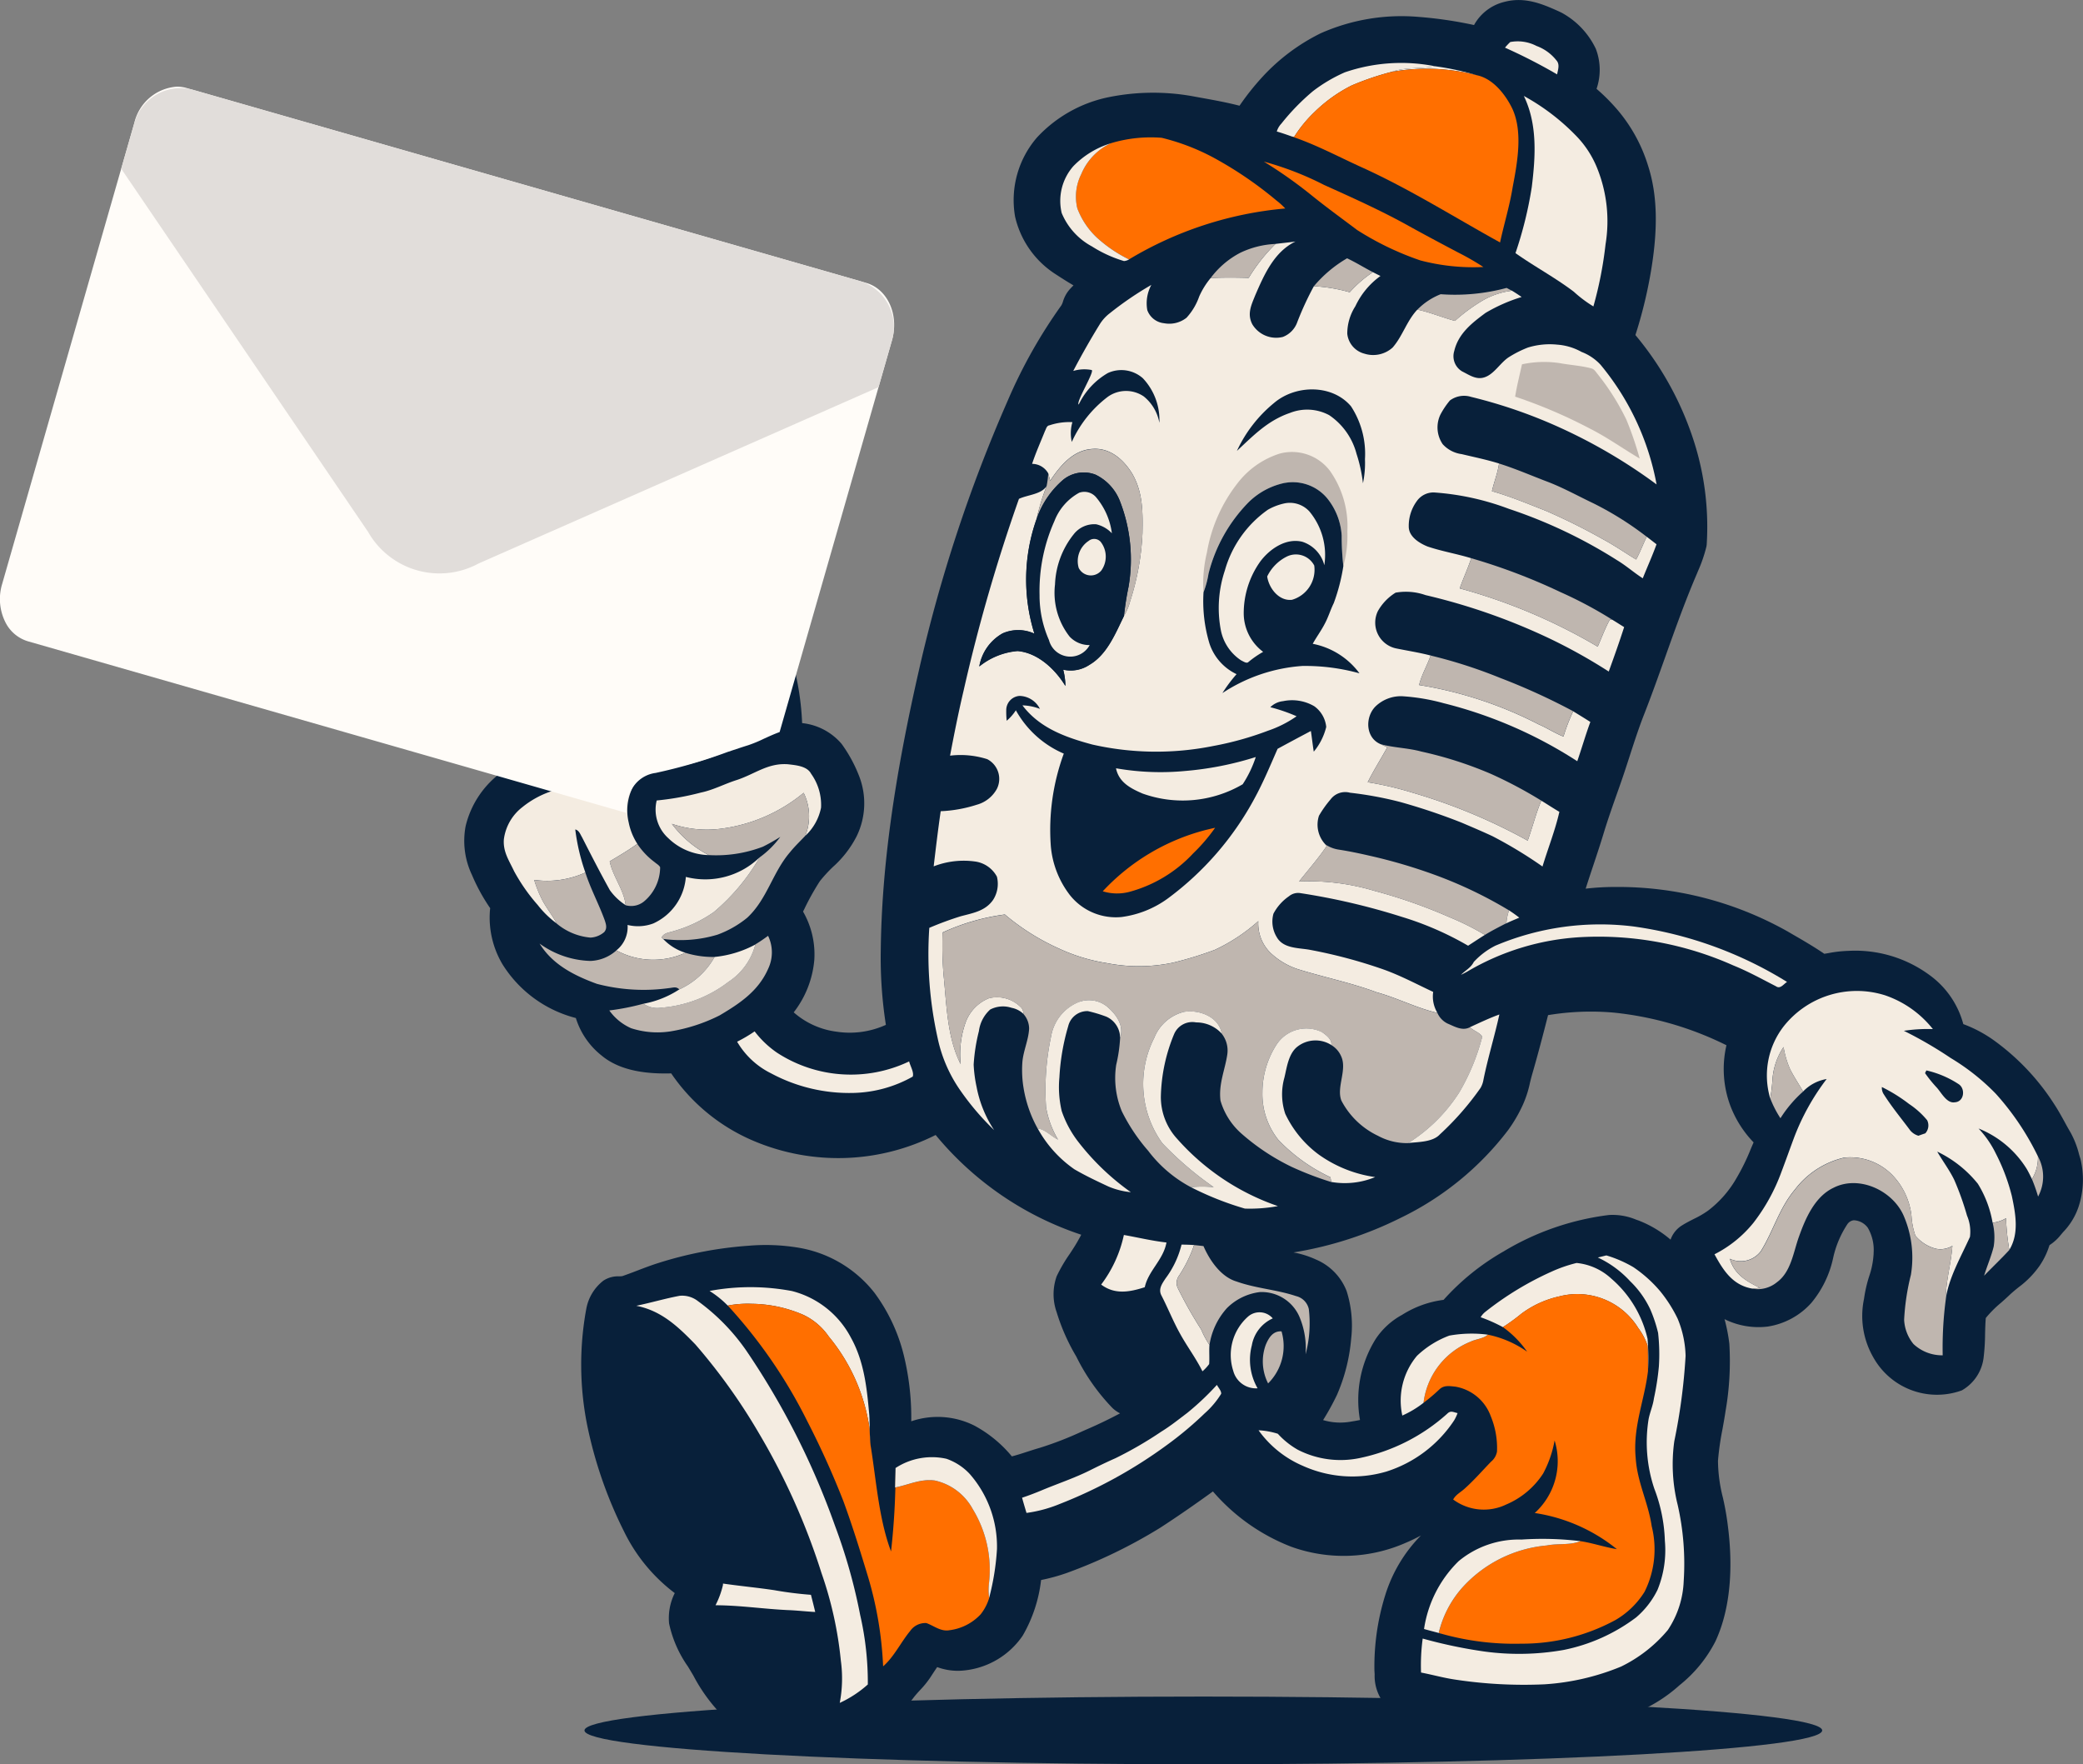 <svg xmlns="http://www.w3.org/2000/svg" width="217.237" height="183.985" viewBox="0 0 217.237 183.985">
  <rect x="0" y="0" width="217.237" height="183.985" fill="#808080" stroke="none"/>
  <g id="Group_456" data-name="Group 456" transform="translate(-1337.763 -178.015)">
    <g id="Melplay-Maskotti_vaaleat_taustat" transform="translate(0 -28.992)">
      <path id="Path_582" data-name="Path 582" d="M559.141,332.47c0,1.95-28.9,3.531-64.542,3.531s-64.541-1.58-64.541-3.531,28.9-3.531,64.541-3.531,64.542,1.58,64.542,3.531" transform="translate(968.66 54.992)" fill="#08203a"/>
      <path id="Path_583" data-name="Path 583" d="M583.99,243.644c-.051-.164-.1-.326-.144-.486a9.325,9.325,0,0,0-.9-2.271c-.209-.353-.406-.712-.6-1.07-.324-.587-.659-1.195-1.042-1.785l-.033-.048a24.463,24.463,0,0,0-6.2-6.591,13.577,13.577,0,0,0-3.283-1.76,9.256,9.256,0,0,0-3.544-5.13,13.067,13.067,0,0,0-8.442-2.508,12.788,12.788,0,0,0-2.073.233l-.434.072c-1.087-.738-2.221-1.4-3.321-2.034l-.5-.292a36.078,36.078,0,0,0-18.046-4.643,26.5,26.5,0,0,0-3.024.177c.256-.806.523-1.609.786-2.4.375-1.126.763-2.291,1.112-3.451.459-1.5,1-3.021,1.52-4.489l.121-.342c.37-1.041.711-2.094,1.04-3.112.446-1.376.906-2.8,1.428-4.156.821-2.084,1.58-4.215,2.315-6.276,1.019-2.859,2.073-5.818,3.3-8.666l.1-.245A14.963,14.963,0,0,0,545,179.82l.027-.2a29.247,29.247,0,0,0-1.181-10.274,32.861,32.861,0,0,0-6.254-11.57,47.464,47.464,0,0,0,1.544-6.21c.842-4.726.773-8.358-.225-11.452a16.431,16.431,0,0,0-3.124-5.746,20.419,20.419,0,0,0-2.248-2.268,6.128,6.128,0,0,0-.076-4.175,8.367,8.367,0,0,0-3.572-3.767l-.269-.13c-1.657-.741-3.535-1.581-5.72-.99a4.944,4.944,0,0,0-3.14,2.408,42.788,42.788,0,0,0-5.849-.854,20.758,20.758,0,0,0-10.147,1.715l-.058.029a20.658,20.658,0,0,0-5.964,4.462,26.761,26.761,0,0,0-2.44,3.062c-1.328-.345-2.678-.589-3.993-.825l-1-.183a23.375,23.375,0,0,0-8.922.173,14.049,14.049,0,0,0-7.193,4.132,9.986,9.986,0,0,0-2.306,8.225l.008.046a9.7,9.7,0,0,0,4.069,5.9c.672.44,1.339.87,2.022,1.267-.12.119-.238.24-.351.364a3.392,3.392,0,0,0-.749,1.331,1.773,1.773,0,0,1-.172.4,52.745,52.745,0,0,0-5.579,9.907,155.375,155.375,0,0,0-9.235,27.99c-2.642,11.519-3.918,20.83-4.013,29.312a45.364,45.364,0,0,0,.533,7.812,9.109,9.109,0,0,1-5.143.712,8.348,8.348,0,0,1-4.47-2.016,10.338,10.338,0,0,0,2.15-5.5,8.941,8.941,0,0,0-1.176-5.009l.126-.25a25.645,25.645,0,0,1,1.63-2.924,14.736,14.736,0,0,1,1.37-1.492,10.985,10.985,0,0,0,2.462-3.186,7.826,7.826,0,0,0,.257-6.288l-.019-.048a14.712,14.712,0,0,0-1.81-3.308,6.257,6.257,0,0,0-4.112-2.159,28.442,28.442,0,0,0-.917-6.1,6.508,6.508,0,0,0-4.167-4.719l-.063-.017a14.1,14.1,0,0,0-9.255.5l-.053.025a6.992,6.992,0,0,0-3.7,3.632,11.993,11.993,0,0,0-.689,4.029,13.683,13.683,0,0,0-6.1,2.924,6.766,6.766,0,0,0-1.961,2.7,13.794,13.794,0,0,0-4.7,2.344,9.766,9.766,0,0,0-3.489,5.431,8.266,8.266,0,0,0,.66,5.082,19.406,19.406,0,0,0,1.9,3.469l0,.024c-.008.063-.015.127-.022.195a9.544,9.544,0,0,0,1.24,5.519l.025.046a12.764,12.764,0,0,0,7.692,5.671,8.028,8.028,0,0,0,2.67,3.9c2.042,1.713,4.987,1.934,7.275,1.874a19.651,19.651,0,0,0,8.668,7.07,22.609,22.609,0,0,0,18.91-.646,33.26,33.26,0,0,0,15.182,10.4c-.087.178-.191.364-.3.555l-.106.189c-.238.419-.513.833-.8,1.27a16.116,16.116,0,0,0-1.351,2.311,5.584,5.584,0,0,0,0,3.764l.016.057a20.972,20.972,0,0,0,2.027,4.557,21.188,21.188,0,0,0,3.774,5.369,3.325,3.325,0,0,0,.792.556c-1.161.616-2.253,1.141-3.313,1.6l-.589.258a35.738,35.738,0,0,1-4.484,1.743c-.45.128-.888.27-1.325.412-.537.174-1.054.342-1.573.474a13.178,13.178,0,0,0-3.893-3.2,8.544,8.544,0,0,0-6.6-.459,27.385,27.385,0,0,0-.649-6.333l-.014-.057a18.235,18.235,0,0,0-3.173-7.01,12.721,12.721,0,0,0-7.905-4.7,20.9,20.9,0,0,0-5.226-.207,40.433,40.433,0,0,0-9.346,1.782c-.769.238-1.513.524-2.233.8-.539.208-1.049.4-1.585.586a2.371,2.371,0,0,1-.328.022,2.807,2.807,0,0,0-1.639.444,4.8,4.8,0,0,0-1.8,2.992l-.01.044a32.216,32.216,0,0,0,.085,11.916,44.714,44.714,0,0,0,3.859,11.19,17.792,17.792,0,0,0,5.3,6.448,5.81,5.81,0,0,0-.591,3.171,12.2,12.2,0,0,0,1.96,4.479c.193.317.38.632.566.943a17.686,17.686,0,0,0,3.874,4.981c2.469,2.048,4.829,3.159,7.013,3.3a8.474,8.474,0,0,0,.868.044,11.668,11.668,0,0,0,4.954-1.2l.05-.026c.229-.122.459-.241.69-.362.7-.362,1.414-.737,2.109-1.172l.05-.032a14.187,14.187,0,0,0,3.356-3.217c.2-.262.426-.513.67-.779a9.941,9.941,0,0,0,1.1-1.358c.214-.331.448-.692.7-1.056a6.16,6.16,0,0,0,2.818.35,8.4,8.4,0,0,0,6.1-3.63,14.93,14.93,0,0,0,1.917-5.8,19.562,19.562,0,0,0,2.755-.762,52.827,52.827,0,0,0,9.68-4.695c1.98-1.283,3.9-2.634,5.488-3.781a20.557,20.557,0,0,0,8.159,5.765,16.1,16.1,0,0,0,11.982-.422c.539-.225,1.053-.482,1.552-.75a15.3,15.3,0,0,0-3.73,6.243,24.949,24.949,0,0,0-1.122,7.847l.024.379a4.663,4.663,0,0,0,.961,3.016l.137.126a10.765,10.765,0,0,0,4.733,1.931c.241.054.486.108.762.173a50.355,50.355,0,0,0,7.532.85A32.068,32.068,0,0,0,537.1,301.65a15.643,15.643,0,0,0,5.088-3.071,14,14,0,0,0,3.737-4.554c1.85-3.953,1.737-8.714,1.319-11.981a28.128,28.128,0,0,0-.531-3.042,16.044,16.044,0,0,1-.51-3.829,29.558,29.558,0,0,1,.474-3.321c.111-.617.226-1.256.319-1.888a30.233,30.233,0,0,0,.392-7,18.028,18.028,0,0,0-.5-2.562,7.961,7.961,0,0,0,4.489.774,7.676,7.676,0,0,0,4.546-2.452A10.851,10.851,0,0,0,558.218,254a10.447,10.447,0,0,1,1.5-3.532.939.939,0,0,1,.647-.379,1.9,1.9,0,0,1,1.463.782,4.6,4.6,0,0,1,.606,2.637l0,.082a8.727,8.727,0,0,1-.465,2.345,13.887,13.887,0,0,0-.535,2.348,8.649,8.649,0,0,0,1,6.156,7.6,7.6,0,0,0,9.073,3.435l.117-.04.106-.062a4.552,4.552,0,0,0,2.181-3.408,21.86,21.86,0,0,0,.147-2.4c.015-.585.027-1.142.076-1.683a11.345,11.345,0,0,1,1.579-1.583c.282-.249.561-.5.826-.749.322-.311.661-.587,1.021-.879a9.7,9.7,0,0,0,2.2-2.258,7.913,7.913,0,0,0,1.012-2.121l.089-.065a4.788,4.788,0,0,0,.984-.882c.113-.139.231-.277.349-.416a6.988,6.988,0,0,0,1.635-2.709,9.068,9.068,0,0,0,.166-4.966m-75.126,27.263c-.245.052-.5.1-.756.138l-.149.026a6.281,6.281,0,0,1-2.943-.154,26.742,26.742,0,0,0,1.445-2.624,18.672,18.672,0,0,0,1.487-5.909,11.885,11.885,0,0,0-.483-4.933,5.879,5.879,0,0,0-3.18-3.272,9.769,9.769,0,0,0-2.362-.744,38.883,38.883,0,0,0,11.2-3.616,31.077,31.077,0,0,0,11.191-9.144,15.21,15.21,0,0,0,1.507-2.576,11.162,11.162,0,0,0,.764-2.338c.072-.294.143-.585.224-.865.526-1.82,1.047-3.76,1.667-6.208a27.267,27.267,0,0,1,6.843-.264,34.141,34.141,0,0,1,11.762,3.405,10.964,10.964,0,0,0,.419,6.342,11.261,11.261,0,0,0,2.414,3.789c-.1.227-.2.453-.294.68a22.113,22.113,0,0,1-1.483,3.031,11.3,11.3,0,0,1-2.94,3.379l-.052.038a9.616,9.616,0,0,1-1.449.843c-.422.215-.86.438-1.295.712l-.049.032a2.882,2.882,0,0,0-1.1,1.424,11.5,11.5,0,0,0-3.362-2.005l-.234-.08a6.379,6.379,0,0,0-2.816-.485,27.934,27.934,0,0,0-11,3.8,25.025,25.025,0,0,0-6.26,5.052,10.517,10.517,0,0,0-4.332,1.566,7.716,7.716,0,0,0-2.764,2.537,12.03,12.03,0,0,0-1.621,8.42" transform="translate(970.729 84.172)" fill="#08203a"/>
      <path id="Path_584" data-name="Path 584" d="M545.176,128.33a4.683,4.683,0,0,1,2.083,1.509c.374.415.16.975.069,1.458a57.128,57.128,0,0,0-5.436-2.788,6.783,6.783,0,0,1,.549-.585,4.243,4.243,0,0,1,2.735.405" transform="translate(952.826 83.467)" fill="#f4ece1"/>
      <path id="Path_585" data-name="Path 585" d="M530.665,130.828c-1.567.3-3.038.062-4.574.6a29.021,29.021,0,0,0-4.132,1.412,15.455,15.455,0,0,0-3.865,2.77,13.7,13.7,0,0,0-2.114,2.581l-.228-.033c-.524-.186-1.048-.371-1.584-.524a2.034,2.034,0,0,1,.478-.822,23.206,23.206,0,0,1,3.283-3.377,16.03,16.03,0,0,1,3.339-1.974,18.122,18.122,0,0,1,9.4-.632" transform="translate(956.752 83.087)" fill="#f4ece1"/>
      <path id="Path_586" data-name="Path 586" d="M532.632,130.882a29.1,29.1,0,0,1,4.39.942,20.635,20.635,0,0,0-8.964-.343c1.537-.537,3.008-.3,4.575-.6" transform="translate(954.785 83.033)" fill="#f4ece1"/>
      <path id="Path_587" data-name="Path 587" d="M535.316,131.87c1.676.357,2.974,2.021,3.681,3.49,1.115,2.424.514,5.636.033,8.169-.315,1.957-.9,3.841-1.317,5.773-4.775-2.633-9.248-5.467-14.219-7.743-2.521-1.131-4.862-2.416-7.484-3.3l.228.033a13.665,13.665,0,0,1,2.114-2.582,15.492,15.492,0,0,1,3.865-2.77,29,29,0,0,1,4.133-1.411,20.636,20.636,0,0,1,8.965.343" transform="translate(956.491 82.988)" fill="#ff6f00"/>
      <path id="Path_588" data-name="Path 588" d="M544.034,134.489a22.853,22.853,0,0,1,5.376,4.076,10.34,10.34,0,0,1,2.285,3.477,14.8,14.8,0,0,1,.866,7.914,40.257,40.257,0,0,1-1.268,6.484,13.069,13.069,0,0,1-2.043-1.533c-1.935-1.47-4.1-2.62-6.083-4.027a40.744,40.744,0,0,0,1.7-6.89c.391-3.18.607-6.536-.829-9.5" transform="translate(952.646 82.522)" fill="#f4ece1"/>
      <path id="Path_589" data-name="Path 589" d="M498.711,139.57a22.873,22.873,0,0,1,5.926,2.358,39.774,39.774,0,0,1,6.022,4.166,7.692,7.692,0,0,1,.937.847,38.132,38.132,0,0,0-16.3,5.312,14.4,14.4,0,0,1-3.357-2.283,8.122,8.122,0,0,1-2.032-3.04,5.225,5.225,0,0,1,.408-3.568,6.162,6.162,0,0,1,3.1-3.227,14.406,14.406,0,0,1,5.29-.565" transform="translate(960.207 81.807)" fill="#ff6f00"/>
      <path id="Path_590" data-name="Path 590" d="M493.153,140.233a6.162,6.162,0,0,0-3.1,3.227,5.227,5.227,0,0,0-.408,3.568,8.115,8.115,0,0,0,2.032,3.041,14.4,14.4,0,0,0,3.358,2.283,1.174,1.174,0,0,1-.528.169A13.174,13.174,0,0,1,491.174,151a7,7,0,0,1-3.162-3.488,5.482,5.482,0,0,1,1.208-4.876,9.183,9.183,0,0,1,3.933-2.4" transform="translate(960.475 81.709)" fill="#f4ece1"/>
      <path id="Path_591" data-name="Path 591" d="M512.6,142.471a32.132,32.132,0,0,1,6.256,2.42c2.865,1.292,5.758,2.589,8.515,4.1,1.812,1.009,3.641,1.981,5.473,2.948a27.045,27.045,0,0,1,2.644,1.52,21.75,21.75,0,0,1-6.57-.687,30.567,30.567,0,0,1-6.589-3.169c-1.513-1.139-3.056-2.259-4.536-3.442a47.314,47.314,0,0,0-5.193-3.689" transform="translate(956.975 81.392)" fill="#ff6f00"/>
      <path id="Path_592" data-name="Path 592" d="M510.126,152.178c-2.216,1.07-3.26,3.455-4.184,5.587-.412,1.031-.876,1.941-.315,3.036a2.9,2.9,0,0,0,3.187,1.325,2.567,2.567,0,0,0,1.507-1.549,32.071,32.071,0,0,1,1.729-3.741,16.936,16.936,0,0,1,3.737.628,12.675,12.675,0,0,1,2.417-2.095c.262.139.528.27.792.4a8.126,8.126,0,0,0-2.616,3.152,5.279,5.279,0,0,0-.846,2.872,2.4,2.4,0,0,0,1.775,2.074,3.025,3.025,0,0,0,2.956-.636c1.048-1.2,1.467-2.78,2.582-3.957,1.341.29,2.6.818,3.914,1.176a18.238,18.238,0,0,1,2.961-2.167,8.051,8.051,0,0,1,2.99-.977c.343.206.676.427,1.008.655a17.242,17.242,0,0,0-3.765,1.659c-1.429,1.058-2.83,2.146-3.265,3.97a1.839,1.839,0,0,0,.829,2.134c.736.365,1.447.89,2.3.62,1.009-.306,1.667-1.518,2.54-2.092a11.4,11.4,0,0,1,2.019-1.022,7.715,7.715,0,0,1,3.06-.3,6.076,6.076,0,0,1,2.526.758,5.243,5.243,0,0,1,1.981,1.334,27.3,27.3,0,0,1,5.848,12.486,55.728,55.728,0,0,0-10.161-5.963,51.971,51.971,0,0,0-9.175-3.165,2.478,2.478,0,0,0-2.222.373,8.413,8.413,0,0,0-.991,1.478,3.1,3.1,0,0,0,.239,3.076,3.245,3.245,0,0,0,1.986,1.04c1.3.311,2.61.579,3.891.977-.13,1-.523,1.907-.738,2.888,1.928.548,3.766,1.317,5.627,2.05a64,64,0,0,1,5.937,2.954c1.2.641,2.312,1.417,3.475,2.119.413-.771.72-1.586,1.1-2.375.343.261.682.527,1.024.789-.432,1.2-.964,2.362-1.434,3.548-.913-.586-1.725-1.311-2.659-1.874a51.191,51.191,0,0,0-11.309-5.372,27.428,27.428,0,0,0-7.806-1.708,2.132,2.132,0,0,0-1.8.917,4.364,4.364,0,0,0-.831,2.659c.006,1.042,1.112,1.723,1.968,2.064,1.485.5,3.045.76,4.548,1.22-.35,1.07-.832,2.084-1.2,3.146a58.551,58.551,0,0,1,14.39,6.075c.416-.943.773-1.937,1.274-2.836l.249.031c.414.248.82.514,1.234.767-.5,1.555-1.051,3.1-1.607,4.633a56.618,56.618,0,0,0-6.133-3.426,64.281,64.281,0,0,0-12.971-4.544,6.164,6.164,0,0,0-3.125-.255,5.32,5.32,0,0,0-1.851,1.93,2.748,2.748,0,0,0,1.869,3.876c1.214.251,2.435.434,3.636.749-.355,1.041-.946,2.01-1.2,3.078a41.62,41.62,0,0,1,12.462,4.1c.887.38,1.691.924,2.591,1.271a20.01,20.01,0,0,1,1.013-2.634c.6.367,1.2.736,1.792,1.113-.5,1.349-.893,2.735-1.365,4.094a46.13,46.13,0,0,0-13.944-6.052,21.2,21.2,0,0,0-4.313-.725,3.823,3.823,0,0,0-2.792,1.071c-1.107,1.118-1.039,3.29.556,3.934.228.107.457.21.685.315-.674,1.221-1.422,2.4-2.047,3.648a34.523,34.523,0,0,1,4.7,1.1,58.839,58.839,0,0,1,11.985,4.989c.5-1.379.849-2.819,1.421-4.169.628.39,1.247.793,1.883,1.17-.439,1.935-1.187,3.8-1.76,5.7a45.751,45.751,0,0,0-5.21-3.159c-1.07-.5-2.163-.962-3.251-1.426a64.263,64.263,0,0,0-6.4-2.149,37.648,37.648,0,0,0-5.216-.961,1.905,1.905,0,0,0-2.036.709,11.319,11.319,0,0,0-1.2,1.692,3,3,0,0,0,.663,2.98l.147.179c-.871,1.292-1.915,2.471-2.879,3.693a23.7,23.7,0,0,1,7.852.979,54.413,54.413,0,0,1,7.885,2.769,26.98,26.98,0,0,1,3.639,1.824c-.591.365-1.167.752-1.753,1.13a32.476,32.476,0,0,0-6.912-3.01,69.851,69.851,0,0,0-10.6-2.478,1.49,1.49,0,0,0-1.173.332,5.058,5.058,0,0,0-1.616,1.816,3.116,3.116,0,0,0,.354,2.458c.67,1.158,2.181,1.1,3.333,1.289a52.243,52.243,0,0,1,7.748,2.054c1.823.646,3.486,1.543,5.225,2.356a3.288,3.288,0,0,0,.444,2.189c-2.185-.508-4.158-1.548-6.323-2.147-2.686-1-5.48-1.561-8.212-2.408a7.617,7.617,0,0,1-2.92-1.748,4.306,4.306,0,0,1-1.229-3.268,18.6,18.6,0,0,1-4.523,2.989,37.653,37.653,0,0,1-4.4,1.349,17.346,17.346,0,0,1-6.908.033,18.586,18.586,0,0,1-4.929-1.5,23.809,23.809,0,0,1-5.671-3.563,22.576,22.576,0,0,0-6.493,1.874,36.417,36.417,0,0,0,.108,4.478c.308,3.035.364,6.491,1.778,9.255a9.912,9.912,0,0,1,.538-4.422,4.3,4.3,0,0,1,2.407-2.453,3.483,3.483,0,0,1,3.277.883c.275.213.286.5.381.811a2.448,2.448,0,0,0-1.292-.693,2.88,2.88,0,0,0-2.234.179,3.644,3.644,0,0,0-1.175,2.245,18.835,18.835,0,0,0-.549,3.5,14.2,14.2,0,0,0,.308,2.334,12.232,12.232,0,0,0,1.828,4.492,27.3,27.3,0,0,1-3.455-4.033,14.857,14.857,0,0,1-2.438-5.569,40.43,40.43,0,0,1-.869-11.487,33.758,33.758,0,0,1,3.266-1.205c1.282-.344,2.571-.539,3.385-1.708a3.094,3.094,0,0,0,.4-2.428,3.053,3.053,0,0,0-2.307-1.582,8.652,8.652,0,0,0-4.288.51c.227-1.921.456-3.836.733-5.751a14.228,14.228,0,0,0,3.765-.676,3.412,3.412,0,0,0,2.092-1.65,2.318,2.318,0,0,0-1-3.1,9.139,9.139,0,0,0-3.88-.367c.428-2.267.882-4.534,1.411-6.781a177.729,177.729,0,0,1,5.773-20c.9-.424,2.338-.462,2.883-1.332a23.993,23.993,0,0,0-1.035,3.385,18.908,18.908,0,0,0-.239,12,4.031,4.031,0,0,0-3.307-.036,4.912,4.912,0,0,0-2.442,3.453,7.3,7.3,0,0,1,3.989-1.609c2.116.179,3.929,1.9,4.991,3.641a6.974,6.974,0,0,0-.233-1.7,3.515,3.515,0,0,0,2.741-.507c1.841-1.076,2.695-3.249,3.592-5.075a5.728,5.728,0,0,0,.649-1.534,26.87,26.87,0,0,0,1.29-7.093c.039-2.186.06-4.249-1.059-6.206-.92-1.5-2.338-2.761-4.217-2.591-2,.146-3.314,1.773-4.348,3.313-.064-.257-.131-.512-.2-.767a1.943,1.943,0,0,0-1.684-.992c.383-1.167.891-2.289,1.345-3.428.126-.229.166-.552.472-.592a6.478,6.478,0,0,1,2.386-.328,4.094,4.094,0,0,0-.062,2.061,12.161,12.161,0,0,1,3.772-4.717,3.274,3.274,0,0,1,3.736-.024,4.575,4.575,0,0,1,1.625,2.749,6.351,6.351,0,0,0-1.722-4.647,3.378,3.378,0,0,0-3.65-.545,7.567,7.567,0,0,0-3.039,3.284c-.343-.2,1.716-3.5,1.341-3.6a4.036,4.036,0,0,0-1.914.1q1.3-2.49,2.774-4.882a4.322,4.322,0,0,1,1.046-1.143A34.8,34.8,0,0,1,495.1,156.7a4.026,4.026,0,0,0-.423,2.628,2.08,2.08,0,0,0,1.749,1.368,2.9,2.9,0,0,0,2.343-.572,6.392,6.392,0,0,0,1.321-2.214,8.182,8.182,0,0,1,1.2-1.933c1.321-.054,2.638-.05,3.961-.009a18.07,18.07,0,0,1,2.794-3.541c.694-.091,1.39-.152,2.083-.252" transform="translate(962.737 80.018)" fill="#f4ece1"/>
      <path id="Path_593" data-name="Path 593" d="M512.891,152.47a18.122,18.122,0,0,0-2.794,3.541c-1.324-.039-2.64-.044-3.961.009a9.094,9.094,0,0,1,3.107-2.64,9.476,9.476,0,0,1,3.647-.911" transform="translate(957.889 79.977)" fill="#bfb6af"/>
      <path id="Path_594" data-name="Path 594" d="M522.137,154.213c.919.432,1.786.977,2.69,1.445a12.653,12.653,0,0,0-2.417,2.095,16.882,16.882,0,0,0-3.737-.628,13.193,13.193,0,0,1,3.464-2.912" transform="translate(956.114 79.73)" fill="#bfb6af"/>
      <path id="Path_595" data-name="Path 595" d="M540.552,157.809c.188.1.377.2.563.3a8.081,8.081,0,0,0-2.99.977,18.29,18.29,0,0,0-2.961,2.168c-1.317-.359-2.573-.886-3.914-1.177a6.976,6.976,0,0,1,2.429-1.609,20.735,20.735,0,0,0,6.872-.656" transform="translate(954.333 79.221)" fill="#bfb6af"/>
      <path id="Path_596" data-name="Path 596" d="M547.934,166.957c1.031.178,2.1.246,3.108.51.345.08.478.352.688.607a24.756,24.756,0,0,1,3,4.756,35.366,35.366,0,0,1,1.385,4.045c-1.757-1.028-3.357-2.194-5.188-3.118a52.514,52.514,0,0,0-7.8-3.333c.179-1.132.468-2.25.713-3.371a10.915,10.915,0,0,1,4.091-.1" transform="translate(952.651 77.947)" fill="#bfb6af"/>
      <path id="Path_597" data-name="Path 597" d="M521.214,171.891a9.051,9.051,0,0,1,1.464,5.518,10.251,10.251,0,0,1-.21,2.522,15.367,15.367,0,0,0-.669-3.069,7.014,7.014,0,0,0-2.853-4.036,4.862,4.862,0,0,0-4.087-.234c-2.318.791-3.8,2.347-5.536,3.962a14.092,14.092,0,0,1,3.856-4.984c2.23-1.915,6.049-2,8.034.321" transform="translate(957.438 77.475)" fill="#08203a"/>
      <path id="Path_598" data-name="Path 598" d="M490.756,177.393c1.879-.171,3.3,1.089,4.217,2.591,1.119,1.957,1.1,4.02,1.059,6.206a26.87,26.87,0,0,1-1.29,7.093,5.734,5.734,0,0,1-.649,1.534,31.086,31.086,0,0,1,.485-3.087,16.753,16.753,0,0,0-.9-8.907,5.122,5.122,0,0,0-2.522-2.755,3.392,3.392,0,0,0-3.373.5,9.388,9.388,0,0,0-2.788,4.08,24.129,24.129,0,0,1,1.035-3.384,9.481,9.481,0,0,0,.171-1.321c.071.255.137.51.2.767,1.034-1.541,2.349-3.168,4.348-3.314" transform="translate(960.881 76.45)" fill="#bfb6af"/>
      <path id="Path_599" data-name="Path 599" d="M518.393,179.637a10.042,10.042,0,0,1,1.866,6.381,12.023,12.023,0,0,1-.422,3.628,27.916,27.916,0,0,1-.173-3.187,6.823,6.823,0,0,0-1.523-3.9,4.668,4.668,0,0,0-4.361-1.595,7.555,7.555,0,0,0-3.872,2.074,16.3,16.3,0,0,0-4.138,7.415,9.4,9.4,0,0,1-.518,1.928,13.736,13.736,0,0,1,.357-4.146,16.1,16.1,0,0,1,3.174-7.209,8.948,8.948,0,0,1,4.448-3.125,4.962,4.962,0,0,1,5.162,1.742" transform="translate(958.022 76.401)" fill="#bfb6af"/>
      <path id="Path_600" data-name="Path 600" d="M541.05,179.146c1.729.541,3.382,1.266,5.075,1.907,1.64.628,3.2,1.5,4.792,2.256a33.327,33.327,0,0,1,5.531,3.473c-.377.789-.684,1.6-1.1,2.374-1.163-.7-2.271-1.477-3.475-2.118a64.022,64.022,0,0,0-5.937-2.955c-1.861-.733-3.7-1.5-5.627-2.05.215-.981.608-1.889.738-2.888" transform="translate(953.051 76.2)" fill="#bfb6af"/>
      <path id="Path_601" data-name="Path 601" d="M490.173,180.47a5.119,5.119,0,0,1,2.522,2.755,16.762,16.762,0,0,1,.9,8.907,30.843,30.843,0,0,0-.485,3.087c-.9,1.826-1.751,4-3.592,5.075a3.52,3.52,0,0,1-2.742.507,6.939,6.939,0,0,1,.233,1.7c-1.061-1.74-2.874-3.462-4.991-3.641a7.309,7.309,0,0,0-3.989,1.609,4.913,4.913,0,0,1,2.442-3.453,4.031,4.031,0,0,1,3.307.035,18.9,18.9,0,0,1,.24-12,9.381,9.381,0,0,1,2.788-4.08,3.391,3.391,0,0,1,3.373-.5" transform="translate(961.87 76.048)" fill="#08203a"/>
      <path id="Path_602" data-name="Path 602" d="M513.789,181.479a4.671,4.671,0,0,1,4.362,1.6,6.813,6.813,0,0,1,1.522,3.9,28.109,28.109,0,0,0,.173,3.186,19.894,19.894,0,0,1-1,3.86c-.35.709-.566,1.465-.944,2.161-.373.72-.856,1.37-1.248,2.079a7.934,7.934,0,0,1,4.874,3.078,21.188,21.188,0,0,0-5.96-.767,17.3,17.3,0,0,0-8.334,2.828,15.422,15.422,0,0,1,1.476-1.973,5.411,5.411,0,0,1-2.828-3.2,15.245,15.245,0,0,1-.618-5.339,9.49,9.49,0,0,0,.518-1.928,16.294,16.294,0,0,1,4.138-7.416,7.551,7.551,0,0,1,3.871-2.074" transform="translate(958.015 75.88)" fill="#08203a"/>
      <path id="Path_603" data-name="Path 603" d="M489.475,182.679a1.6,1.6,0,0,1,1.775.481,7.249,7.249,0,0,1,1.638,3.745,3.264,3.264,0,0,0-1.627-.937,2.715,2.715,0,0,0-2.361,1.051,8.916,8.916,0,0,0-1.943,5.225,7.411,7.411,0,0,0,1.523,5.436,2.791,2.791,0,0,0,2.092.882,2.294,2.294,0,0,1-4.241-.512,11.5,11.5,0,0,1-.985-4.7,17.809,17.809,0,0,1,1.547-7.71,5.73,5.73,0,0,1,2.582-2.961" transform="translate(960.833 75.714)" fill="#f4ece1"/>
      <path id="Path_604" data-name="Path 604" d="M514.045,183.964a2.755,2.755,0,0,1,2.526.858,7.1,7.1,0,0,1,1.555,5.607,3.461,3.461,0,0,0-2.3-2.449c-1.707-.415-3.406.754-4.384,2.065a9.3,9.3,0,0,0-1.722,5.491,5.043,5.043,0,0,0,2.026,3.926,10.245,10.245,0,0,0-1.565,1.083c-.181.153-.541-.111-.725-.189a4.9,4.9,0,0,1-2.123-3.157,12.328,12.328,0,0,1,.415-6.21,11.582,11.582,0,0,1,4.494-6.351,6.1,6.1,0,0,1,1.8-.674" transform="translate(957.752 75.523)" fill="#f4ece1"/>
      <path id="Path_605" data-name="Path 605" d="M491.114,188.512a.91.91,0,0,1,1.25.091,2.5,2.5,0,0,1,.069,3,1.417,1.417,0,0,1-2.354-.272,2.522,2.522,0,0,1,1.035-2.819" transform="translate(960.184 74.903)" fill="#f4ece1"/>
      <path id="Path_606" data-name="Path 606" d="M515.015,190.428a2.155,2.155,0,0,1,2.894.919,3.258,3.258,0,0,1-2.326,3.574c-1.355.153-2.406-1.208-2.581-2.434a4.5,4.5,0,0,1,2.014-2.059" transform="translate(956.917 74.636)" fill="#f4ece1"/>
      <path id="Path_607" data-name="Path 607" d="M537.595,190.65l.027.007a61.915,61.915,0,0,1,9.263,3.519,43.274,43.274,0,0,1,5.421,2.89l-.248-.031c-.5.9-.858,1.895-1.275,2.836a58.614,58.614,0,0,0-14.389-6.074c.37-1.062.851-2.077,1.2-3.147" transform="translate(953.605 74.571)" fill="#bfb6af"/>
      <path id="Path_608" data-name="Path 608" d="M532.7,202.478l.044.011A50.991,50.991,0,0,1,539.9,204.8a67.107,67.107,0,0,1,7.625,3.477,19.893,19.893,0,0,0-1.013,2.634c-.9-.348-1.7-.89-2.591-1.272a41.642,41.642,0,0,0-12.462-4.095c.257-1.069.848-2.037,1.2-3.078Z" transform="translate(954.304 72.898)" fill="#bfb6af"/>
      <path id="Path_609" data-name="Path 609" d="M447.594,202.931a2.219,2.219,0,0,1,1.125,1.33,19.816,19.816,0,0,1,.7,6.981c-1.088.355-2.081.909-3.186,1.208-1.45-.286-2.755-.558-3.745-1.76-1.428-1.961-1.419-4.193-1.155-6.506-1.749,1.463-2.041,4.408-2.3,6.52a16.981,16.981,0,0,1,.434-5.9,3.459,3.459,0,0,1,1.733-1.585,10.286,10.286,0,0,1,6.394-.29" transform="translate(967.397 72.885)" fill="#f4ece1"/>
      <path id="Path_610" data-name="Path 610" d="M441.337,204.452c-.264,2.313-.273,4.545,1.155,6.507.991,1.2,2.3,1.474,3.745,1.76a26.54,26.54,0,0,1-6.378,1.85,9.7,9.7,0,0,1-.818-3.6c.255-2.112.548-5.057,2.3-6.52" transform="translate(967.389 72.617)" fill="#bfb6af"/>
      <path id="Path_611" data-name="Path 611" d="M482.7,207.376a2.439,2.439,0,0,1,2.114,1.352,5.6,5.6,0,0,0-1.824-.368c1.784,2.372,4.53,3.347,7.289,4.087a30.156,30.156,0,0,0,12.619.15,32.784,32.784,0,0,0,5.7-1.591,11.779,11.779,0,0,0,2.983-1.507,17.379,17.379,0,0,0-2.739-.944,2.2,2.2,0,0,1,1.332-.631,4.577,4.577,0,0,1,3.255.53,3.029,3.029,0,0,1,1.244,2.156,6.36,6.36,0,0,1-1.3,2.58c-.115-.716-.191-1.439-.3-2.155-1.065.559-2.4,1.276-3.472,1.858-.761,1.731-1.491,3.495-2.4,5.159a31.592,31.592,0,0,1-9.05,10.449,10.492,10.492,0,0,1-4.82,1.932,6.115,6.115,0,0,1-5.376-2.266,9.732,9.732,0,0,1-2.006-5.149,23.082,23.082,0,0,1,1.355-9.625,10.378,10.378,0,0,1-5-4.519,4.845,4.845,0,0,1-.956,1.093,9.485,9.485,0,0,1-.046-1.146,1.49,1.49,0,0,1,1.383-1.445" transform="translate(961.403 72.203)" fill="#08203a"/>
      <path id="Path_612" data-name="Path 612" d="M434.183,212a11.022,11.022,0,0,0,1.434,3.96,3.813,3.813,0,0,0-1.627,1.1,5.389,5.389,0,0,0-.709,4.168,6.375,6.375,0,0,0,.9,2.227c-.918.678-1.9,1.239-2.877,1.831.306,1.54,1.5,2.989,1.662,4.567a6.059,6.059,0,0,1-1.649-1.564c-1.01-1.817-1.956-3.665-2.9-5.516-.188-.31-.312-.727-.709-.815a21.372,21.372,0,0,0,1.055,4.49,9.655,9.655,0,0,1-5.337.772,12.823,12.823,0,0,0,.856,2.125c.447.837,1.05,1.573,1.489,2.417a10.072,10.072,0,0,1-1.979-1.928,19.049,19.049,0,0,1-2.466-3.53c-.525-1.118-1.161-2.01-1.064-3.311a5.056,5.056,0,0,1,1.913-3.349,9.728,9.728,0,0,1,3.168-1.713c.687-.277,1.666-.35,2.156-.939.558-.676.551-1.685,1.167-2.383a11.281,11.281,0,0,1,5.521-2.61" transform="translate(970.049 71.548)" fill="#f4ece1"/>
      <path id="Path_613" data-name="Path 613" d="M526.572,213.242c1.391.381,2.837.385,4.23.767a40.334,40.334,0,0,1,7.276,2.336,45.353,45.353,0,0,1,5.242,2.784c-.573,1.349-.918,2.79-1.421,4.168a58.831,58.831,0,0,0-11.985-4.988,34.529,34.529,0,0,0-4.7-1.1c.625-1.246,1.374-2.427,2.048-3.647-.228-.1-.457-.209-.685-.315" transform="translate(955.189 71.372)" fill="#bfb6af"/>
      <path id="Path_614" data-name="Path 614" d="M509.211,214.8a11.98,11.98,0,0,1-1.365,2.841,12.394,12.394,0,0,1-10.447.966c-1.25-.538-2.469-1.172-2.766-2.633a27,27,0,0,0,7.2.282,33.685,33.685,0,0,0,7.38-1.456" transform="translate(959.518 71.152)" fill="#f4ece1"/>
      <path id="Path_615" data-name="Path 615" d="M452.509,215.677c.811.1,1.984.179,2.407.995a5.555,5.555,0,0,1,1.033,3.531,5.422,5.422,0,0,1-1.64,2.932,5.519,5.519,0,0,0-.175-4.478,16.858,16.858,0,0,1-8.49,3.725,11.309,11.309,0,0,1-5.252-.492,11.192,11.192,0,0,0,3.845,3.26,6.244,6.244,0,0,1-4.22-1.767,4.008,4.008,0,0,1-1.208-3.929,29.089,29.089,0,0,0,4.617-.827c1.323-.277,2.476-.915,3.762-1.316,1.9-.636,3.227-1.789,5.321-1.634" transform="translate(967.441 71.03)" fill="#f4ece1"/>
      <path id="Path_616" data-name="Path 616" d="M454.242,219.149a5.524,5.524,0,0,1,.175,4.479c-.536.567-1.1,1.1-1.591,1.708-1.837,2.134-2.375,4.887-4.463,6.835a10.683,10.683,0,0,1-3.092,1.766,13.327,13.327,0,0,1-5.679.448l-.16-.155c.277-.5.738-.488,1.221-.649a13.914,13.914,0,0,0,4.229-2,21.489,21.489,0,0,0,4.771-5.7,9.672,9.672,0,0,0,2.156-2.138A20.706,20.706,0,0,1,450,224.765a13.636,13.636,0,0,1-5.656.877,11.2,11.2,0,0,1-3.845-3.259,11.325,11.325,0,0,0,5.253.492,16.865,16.865,0,0,0,8.49-3.726" transform="translate(967.333 70.536)" fill="#bfb6af"/>
      <path id="Path_617" data-name="Path 617" d="M503.746,223.628c.332-.08.665-.16,1-.235a18.408,18.408,0,0,1-2.3,2.682,14.086,14.086,0,0,1-6.591,3.989,5.037,5.037,0,0,1-2.83-.046,22.261,22.261,0,0,1,10.722-6.389" transform="translate(959.745 69.935)" fill="#ff6f00"/>
      <path id="Path_618" data-name="Path 618" d="M519.608,225.41a3.385,3.385,0,0,0,1.412.549c1.106.171,2.193.4,3.282.652a55.178,55.178,0,0,1,6.759,1.991,44.647,44.647,0,0,1,7.712,3.692,5.017,5.017,0,0,0-.266,1.252l-.206.186c-.693.355-1.385.716-2.05,1.121a27.213,27.213,0,0,0-3.639-1.823,54.313,54.313,0,0,0-7.885-2.768,23.7,23.7,0,0,0-7.852-.979c.964-1.223,2.008-2.4,2.878-3.694Z" transform="translate(956.368 69.65)" fill="#bfb6af"/>
      <path id="Path_619" data-name="Path 619" d="M436,225.35a7.614,7.614,0,0,0,1.821,1.917c.182.162.454.3.561.523a4.673,4.673,0,0,1-1.7,3.58,2.118,2.118,0,0,1-1.9.379c-.166-1.578-1.356-3.027-1.662-4.568.973-.591,1.959-1.152,2.877-1.83" transform="translate(968.227 69.658)" fill="#bfb6af"/>
      <path id="Path_620" data-name="Path 620" d="M448.874,226.992a21.514,21.514,0,0,1-4.771,5.7,13.926,13.926,0,0,1-4.229,2c-.483.161-.944.15-1.221.649l.16.155a5.346,5.346,0,0,0,2.32,1.442,8.051,8.051,0,0,1-7.2-.25,3.09,3.09,0,0,0,1.168-2.651,4.542,4.542,0,0,0,2.679-.153,5.808,5.808,0,0,0,3.4-4.856,8.138,8.138,0,0,0,7.688-2.036" transform="translate(968.111 69.426)" fill="#f4ece1"/>
      <path id="Path_621" data-name="Path 621" d="M429.284,228.835l.007.015c.555,1.722,1.415,3.292,2.024,4.987.137.423.259.827-.062,1.205a2.374,2.374,0,0,1-1.433.576,6.334,6.334,0,0,1-3.529-1.469c-.438-.845-1.041-1.58-1.489-2.418a12.72,12.72,0,0,1-.856-2.125,9.645,9.645,0,0,0,5.337-.771" transform="translate(969.525 69.165)" fill="#bfb6af"/>
      <path id="Path_622" data-name="Path 622" d="M542.307,233.428c.368.24.723.492,1.068.762-.518.22-1.033.43-1.54.676l.206-.185a5.021,5.021,0,0,1,.266-1.252" transform="translate(952.835 68.514)" fill="#f4ece1"/>
      <path id="Path_623" data-name="Path 623" d="M480.055,233.939a23.8,23.8,0,0,0,5.671,3.563,18.589,18.589,0,0,0,4.929,1.5,17.345,17.345,0,0,0,6.908-.034,37.658,37.658,0,0,0,4.4-1.349,18.6,18.6,0,0,0,4.523-2.99,4.3,4.3,0,0,0,1.23,3.269,7.605,7.605,0,0,0,2.919,1.747c2.732.848,5.526,1.407,8.212,2.409,2.166.6,4.138,1.638,6.323,2.148a2.212,2.212,0,0,0,1.065,1.106c.748.314,1.537.8,2.334.377.339.377,1.068.576,1.277,1a22.7,22.7,0,0,1-2.386,5.788,17.045,17.045,0,0,1-5.337,5.3,6.325,6.325,0,0,1-3.156-.765,8.326,8.326,0,0,1-3.812-3.667c-.549-1.408.645-3.238-.04-4.656a2.5,2.5,0,0,0-1.013-1.137c.1-.567-.545-1.051-.953-1.334a3.721,3.721,0,0,0-4.7,1.2,9.2,9.2,0,0,0-1.534,5.078,7.661,7.661,0,0,0,1.658,4.942,18.161,18.161,0,0,0,5.429,3.9c.036.167.069.335.1.5a33.765,33.765,0,0,1-4.126-1.58,23.1,23.1,0,0,1-5.212-3.446,7.294,7.294,0,0,1-2.218-3.464c-.217-1.744.487-3.256.712-4.838a2.825,2.825,0,0,0-.579-2.137c-.293-1.791-2.427-2.566-4.018-2.263a4.512,4.512,0,0,0-3.025,2.693,10.58,10.58,0,0,0,.84,10.983,35.065,35.065,0,0,0,5.356,4.583,12.738,12.738,0,0,0-2.38,0,13.484,13.484,0,0,1-4.441-3.785,19.19,19.19,0,0,1-2.756-4.126,9.07,9.07,0,0,1-.585-4.847,15.7,15.7,0,0,0,.405-2.766c.428-1.332-.367-2.447-1.33-3.278a3,3,0,0,0-2.907-.52,4.711,4.711,0,0,0-2.965,3.639,26.725,26.725,0,0,0-.518,7.362,9.756,9.756,0,0,0,1.25,3.377c-.723-.352-1.332-1.07-2.123-1.161a13.015,13.015,0,0,1-1.465-4.182,11.468,11.468,0,0,1-.137-2.695c.087-1.212.646-2.345.707-3.544a2.3,2.3,0,0,0-.536-1.467c-.1-.312-.107-.6-.381-.811a3.483,3.483,0,0,0-3.278-.884,4.3,4.3,0,0,0-2.407,2.453,9.907,9.907,0,0,0-.538,4.421c-1.414-2.763-1.47-6.218-1.778-9.255a36.394,36.394,0,0,1-.108-4.477,22.632,22.632,0,0,1,6.493-1.875" transform="translate(962.503 68.442)" fill="#bfb6af"/>
      <path id="Path_624" data-name="Path 624" d="M554.568,235.356a41.124,41.124,0,0,1,15.985,5.781c-.366.22-.7.779-1.159.451-1.474-.756-2.916-1.556-4.456-2.177a34.5,34.5,0,0,0-15.868-2.947,26.115,26.115,0,0,0-11.788,3.545c-.239.14-.485.266-.736.386.465-.472,1.024-.723,1.337-1.345a7.883,7.883,0,0,1,2.263-1.7,28.048,28.048,0,0,1,14.422-1.994" transform="translate(953.583 68.27)" fill="#f4ece1"/>
      <path id="Path_625" data-name="Path 625" d="M449.636,236.529a3.974,3.974,0,0,1,.02,3.4c-1.023,2.349-2.956,3.635-5.079,4.893a17.7,17.7,0,0,1-5.155,1.671,8.9,8.9,0,0,1-4.073-.335,5.544,5.544,0,0,1-2.274-1.852,25.189,25.189,0,0,0,3.573-.707,2.448,2.448,0,0,0,1.773.421,13.229,13.229,0,0,0,7.087-2.707,6.665,6.665,0,0,0,2.8-3.9c.461-.27.9-.579,1.327-.891" transform="translate(968.233 68.075)" fill="#bfb6af"/>
      <path id="Path_626" data-name="Path 626" d="M424.6,237.461a9.469,9.469,0,0,0,5.308,1.813,4.27,4.27,0,0,0,2.706-1.1,8.051,8.051,0,0,0,7.2.251,9.548,9.548,0,0,0,3.041.432,8,8,0,0,1-3.681,3.386c-.343-.336-.646-.173-1.07-.137a19.251,19.251,0,0,1-7.526-.443c-2.343-.856-4.627-2-5.975-4.2" transform="translate(969.434 67.943)" fill="#bfb6af"/>
      <path id="Path_627" data-name="Path 627" d="M448.9,237.567a6.664,6.664,0,0,1-2.8,3.9,13.231,13.231,0,0,1-7.087,2.706,2.451,2.451,0,0,1-1.773-.421,10.179,10.179,0,0,0,3.724-1.494,8.008,8.008,0,0,0,3.681-3.386,11.293,11.293,0,0,0,4.257-1.3" transform="translate(967.644 67.928)" fill="#f4ece1"/>
      <path id="Path_628" data-name="Path 628" d="M585.04,243.64a10.817,10.817,0,0,1,5.082,3.555,16.429,16.429,0,0,0-3.025.179,42.568,42.568,0,0,1,4.882,2.837,23.1,23.1,0,0,1,4.705,3.727,27.832,27.832,0,0,1,4.394,6.533,4.238,4.238,0,0,1-.625,2.371c-.168-.357-.343-.713-.541-1.057a10.484,10.484,0,0,0-5.026-4.222,10.451,10.451,0,0,1,1.8,2.61,20.559,20.559,0,0,1,1.676,4.452c.388,1.848.769,3.9-.27,5.6a24.444,24.444,0,0,1-.342-3.307,3.5,3.5,0,0,1-1.4.468,11.379,11.379,0,0,0-1.536-4.059,12.155,12.155,0,0,0-4.24-3.356c.57.986,1.27,1.913,1.771,2.937a29.829,29.829,0,0,1,1.337,3.738,4.27,4.27,0,0,1,.307,2.216c-.919,2.054-2.231,4.277-2.526,6.513-.006-1.866.559-3.714.692-5.578a2.4,2.4,0,0,1-1.726.3,4.154,4.154,0,0,1-2.132-1.356,7.662,7.662,0,0,1-.408-2.061,7.26,7.26,0,0,0-1.955-4.222,6.144,6.144,0,0,0-5.072-1.859,9.014,9.014,0,0,0-5.139,3.338c-1.651,1.97-2.232,4.3-3.546,6.42a2.63,2.63,0,0,1-3.231.786c.459,1.618,1.73,2.358,3.151,3.035-.266.028-.53.057-.8.082-2.054-.35-3.031-1.89-3.951-3.581a12.415,12.415,0,0,0,4.065-3.287,19.673,19.673,0,0,0,2.912-5.29c.448-1.179.867-2.369,1.308-3.55a24.1,24.1,0,0,1,3.412-6.15,4.416,4.416,0,0,0-2.455,1.3c-.448-.768-.946-1.513-1.349-2.3a9.409,9.409,0,0,1-.689-2.336,6.958,6.958,0,0,0-1.159,3.4,19.775,19.775,0,0,1-.228,1.973,8.371,8.371,0,0,1,1.434-7.575,9.741,9.741,0,0,1,10.436-3.223" transform="translate(949.222 67.129)" fill="#f4ece1"/>
      <path id="Path_629" data-name="Path 629" d="M489.478,244.509a3,3,0,0,1,2.907.521c.962.831,1.757,1.945,1.33,3.277a2.423,2.423,0,0,0-1.429-2.245,14.634,14.634,0,0,0-1.932-.583,2.049,2.049,0,0,0-2.05,1.571,23.087,23.087,0,0,0-.92,5.343,10.925,10.925,0,0,0,.242,3.511,11.079,11.079,0,0,0,1.644,3.1,25.69,25.69,0,0,0,5.565,5.358,7.946,7.946,0,0,1-2.329-.587c-1.2-.561-2.411-1.131-3.557-1.8a12.493,12.493,0,0,1-3.828-4.255c.792.091,1.4.809,2.124,1.161a9.748,9.748,0,0,1-1.25-3.378,26.737,26.737,0,0,1,.518-7.362,4.711,4.711,0,0,1,2.965-3.639" transform="translate(960.864 66.97)" fill="#f4ece1"/>
      <path id="Path_630" data-name="Path 630" d="M502.119,245.763c1.591-.3,3.726.472,4.018,2.263a3.574,3.574,0,0,0-2.669-1.174,2.067,2.067,0,0,0-2.3,1.208,17.908,17.908,0,0,0-1.386,6.531A6.449,6.449,0,0,0,501.49,259a24.72,24.72,0,0,0,10.5,7.006,16.194,16.194,0,0,1-3.444.261,31.983,31.983,0,0,1-5.637-2.238,12.737,12.737,0,0,1,2.38,0,35.017,35.017,0,0,1-5.357-4.583,10.578,10.578,0,0,1-.84-10.983,4.51,4.51,0,0,1,3.025-2.693" transform="translate(959.047 66.777)" fill="#f4ece1"/>
      <path id="Path_631" data-name="Path 631" d="M539.64,246.078c-.5,2.281-1.194,4.512-1.658,6.8a2.551,2.551,0,0,1-.3.851,29.844,29.844,0,0,1-4.244,4.851c-.754.822-2.274.782-3.308.906a17.033,17.033,0,0,0,5.336-5.3,22.673,22.673,0,0,0,2.387-5.788c-.208-.423-.937-.622-1.276-1,1.013-.464,2.014-.94,3.06-1.321" transform="translate(954.492 66.724)" fill="#f4ece1"/>
      <path id="Path_632" data-name="Path 632" d="M518.65,248.161c.408.283,1.055.767.953,1.334a3.071,3.071,0,0,0-3.559.193c-.9.727-1.075,2.127-1.327,3.191a6.415,6.415,0,0,0,.084,3.79,11.253,11.253,0,0,0,3.495,4.251,13.327,13.327,0,0,0,5.882,2.349,8.27,8.27,0,0,1-4.57.509c-.033-.167-.066-.335-.1-.5a18.157,18.157,0,0,1-5.43-3.9,7.662,7.662,0,0,1-1.658-4.942,9.211,9.211,0,0,1,1.534-5.078,3.721,3.721,0,0,1,4.7-1.2" transform="translate(957.001 66.489)" fill="#f4ece1"/>
      <path id="Path_633" data-name="Path 633" d="M450.427,248.128a10.207,10.207,0,0,0,2.316,2.211,14.108,14.108,0,0,0,13.8.922c.1.445.536,1.155.372,1.587a13.212,13.212,0,0,1-6.123,1.7,17.242,17.242,0,0,1-8.647-2.041,8.415,8.415,0,0,1-3.542-3.3,15.453,15.453,0,0,0,1.828-1.079" transform="translate(966.035 66.433)" fill="#f4ece1"/>
      <path id="Path_634" data-name="Path 634" d="M575.516,250.033a9.44,9.44,0,0,0,.689,2.336c.4.791.9,1.536,1.349,2.3a12.874,12.874,0,0,0-2.369,2.786,10.74,10.74,0,0,1-1.057-2.057,19.76,19.76,0,0,0,.228-1.972,6.961,6.961,0,0,1,1.159-3.4" transform="translate(948.262 66.164)" fill="#bfb6af"/>
      <path id="Path_635" data-name="Path 635" d="M593.063,252.873a10.285,10.285,0,0,1,3.362,1.428c.741.474.587,1.85-.4,1.895-.853.144-1.411-1.044-1.914-1.571a13.522,13.522,0,0,1-1.186-1.47Z" transform="translate(945.602 65.761)" fill="#08203a"/>
      <path id="Path_636" data-name="Path 636" d="M587.68,254.89a16.672,16.672,0,0,1,2.837,1.767,8.621,8.621,0,0,1,1.885,1.693,1.219,1.219,0,0,1-.192,1.369c-.242.08-.481.164-.72.251a1.759,1.759,0,0,1-.845-.545c-.957-1.288-1.961-2.489-2.812-3.849a1.231,1.231,0,0,1-.153-.685" transform="translate(946.344 65.476)" fill="#08203a"/>
      <path id="Path_637" data-name="Path 637" d="M606.537,263.319a4.382,4.382,0,0,1,.016,4.188,17.016,17.016,0,0,0-.64-1.817,4.244,4.244,0,0,0,.625-2.371" transform="translate(943.763 64.282)" fill="#bfb6af"/>
      <path id="Path_638" data-name="Path 638" d="M581.131,263.467a6.144,6.144,0,0,1,5.072,1.859,7.266,7.266,0,0,1,1.954,4.222,7.754,7.754,0,0,0,.408,2.061,4.154,4.154,0,0,0,2.132,1.356,2.4,2.4,0,0,0,1.726-.3c-.133,1.864-.7,3.713-.691,5.578a38.478,38.478,0,0,0-.323,5.829,4.353,4.353,0,0,1-3.048-1.177,4.31,4.31,0,0,1-.973-2.522,23.987,23.987,0,0,1,.706-4.69,11,11,0,0,0-.688-6.007c-1.082-2.739-4.694-4.461-7.4-3.067-1.931.926-2.907,3.174-3.583,5.081-.59,1.618-.818,3.681-2.3,4.761a3.169,3.169,0,0,1-2.546.68c.266-.024.531-.053.8-.082-1.421-.676-2.693-1.416-3.151-3.035a2.631,2.631,0,0,0,3.232-.786c1.313-2.121,1.894-4.45,3.544-6.42a9.019,9.019,0,0,1,5.14-3.338" transform="translate(948.958 64.271)" fill="#bfb6af"/>
      <path id="Path_639" data-name="Path 639" d="M602.388,270.836a24.512,24.512,0,0,0,.342,3.307c-.847.919-1.762,1.781-2.628,2.683.308-1.023.754-2.023,1-3.052a6.33,6.33,0,0,0-.108-2.47,3.532,3.532,0,0,0,1.4-.468" transform="translate(944.585 63.218)" fill="#bfb6af"/>
      <path id="Path_640" data-name="Path 640" d="M495.2,272.863c1.482.262,2.943.618,4.443.785-.339,1.833-1.886,2.93-2.264,4.663-1.58.507-3.116.8-4.548-.275a13.141,13.141,0,0,0,2.369-5.173" transform="translate(959.773 62.931)" fill="#f4ece1"/>
      <path id="Path_641" data-name="Path 641" d="M502.229,274.035c.437,0,.873.014,1.31.046a14.232,14.232,0,0,1-1.547,3.158,1.291,1.291,0,0,0-.179,1.276,43.84,43.84,0,0,0,2.464,4.37,9.19,9.19,0,0,0,.864,1.607c-.049.667.018,1.334-.031,2a4.569,4.569,0,0,1-.7.756c-.68-1.372-1.6-2.586-2.337-3.927-.727-1.3-1.272-2.695-1.962-4.023-.312-.652.1-1.2.441-1.726a9.743,9.743,0,0,0,1.677-3.537" transform="translate(958.757 62.765)" fill="#f4ece1"/>
      <path id="Path_642" data-name="Path 642" d="M503.821,274.089c.326.031.651.069.978.108.64,1.481,1.822,3.214,3.448,3.692,2.014.723,4.19.843,6.2,1.52a1.78,1.78,0,0,1,1.337,1.357,12.582,12.582,0,0,1-.339,4.722,8.441,8.441,0,0,0-.656-3.958,4.292,4.292,0,0,0-4.118-2.538,5.866,5.866,0,0,0-3.423,1.669,7.384,7.384,0,0,0-1.822,3.839,9.072,9.072,0,0,1-.864-1.607,44.105,44.105,0,0,1-2.465-4.37,1.291,1.291,0,0,1,.179-1.276,14.163,14.163,0,0,0,1.547-3.158" transform="translate(958.476 62.758)" fill="#bfb6af"/>
      <path id="Path_643" data-name="Path 643" d="M550.115,275.566q.449-.107.9-.22a12.745,12.745,0,0,1,2.811,1.223,13.639,13.639,0,0,1,2.8,2.511,14.44,14.44,0,0,1,1.82,2.859,10.749,10.749,0,0,1,.831,3.885,61.128,61.128,0,0,1-1.177,8.893,17.457,17.457,0,0,0,.353,6.648,27.7,27.7,0,0,1,.627,7.946,9.829,9.829,0,0,1-1.655,5.1,14.781,14.781,0,0,1-4.871,3.81,25.025,25.025,0,0,1-7.982,1.852,47.719,47.719,0,0,1-9.427-.507c-1.168-.179-2.3-.5-3.458-.72a20.647,20.647,0,0,1,.173-3.544,50.4,50.4,0,0,0,6.473,1.356,26.747,26.747,0,0,0,8.2-.164,18.63,18.63,0,0,0,7.582-3.395,8.949,8.949,0,0,0,2.234-2.877,10.935,10.935,0,0,0,.767-5.117,16.579,16.579,0,0,0-1.1-5.43,15.2,15.2,0,0,1-.6-7.234c.14-.744.458-1.427.559-2.185a27.466,27.466,0,0,0,.516-3.325,19.81,19.81,0,0,0-.082-3.51,14.925,14.925,0,0,0-.805-2.429,9.917,9.917,0,0,0-2.12-2.965,10.677,10.677,0,0,0-3.36-2.462" transform="translate(954.277 62.58)" fill="#f4ece1"/>
      <path id="Path_644" data-name="Path 644" d="M548.926,276.263a6.215,6.215,0,0,1,3.632,1.629,11.687,11.687,0,0,1,3.787,6.291,26.458,26.458,0,0,1,.042,3.36c-.016-.894.029-1.8-.057-2.686a6.538,6.538,0,0,0-.953-1.8,7.468,7.468,0,0,0-8.26-3.3,10.3,10.3,0,0,0-3.933,1.8,20.2,20.2,0,0,1-1.925,1.4,16.264,16.264,0,0,0-2.323-1.033,2,2,0,0,1,.5-.572,32.553,32.553,0,0,1,6.87-4.173,14.833,14.833,0,0,1,2.617-.911" transform="translate(953.245 62.45)" fill="#f4ece1"/>
      <path id="Path_645" data-name="Path 645" d="M453.855,279.609a9.631,9.631,0,0,1,6.143,4.86c1.392,2.5,1.673,5.308,1.919,8.109.06,1.03.02,2.089.126,3.111-.111-.826-.039-1.633-.221-2.452a19.363,19.363,0,0,0-4.138-8.887,6.674,6.674,0,0,0-2.63-2.252,13.864,13.864,0,0,0-5.379-1.159,11.059,11.059,0,0,0-2.525.186,10.264,10.264,0,0,0-1.895-1.527,23.263,23.263,0,0,1,8.6.011" transform="translate(966.508 62.034)" fill="#f4ece1"/>
      <path id="Path_646" data-name="Path 646" d="M554.394,283.581a6.544,6.544,0,0,1,.953,1.8c.087.889.042,1.793.057,2.686-.354,3.005-1.593,5.822-1.283,9.049.158,2.547,1.3,4.621,1.669,7.125a9.915,9.915,0,0,1-.744,6.842,8.753,8.753,0,0,1-3.04,2.947,20.346,20.346,0,0,1-9.826,2.463,28.121,28.121,0,0,1-8.211-1.006l-.384-.129a10.9,10.9,0,0,1,2.536-4.8,13.487,13.487,0,0,1,8.727-4.306c1.168-.234,2.431,0,3.517-.45,1.283.2,2.513.628,3.794.835a17.832,17.832,0,0,0-8.565-3.771,7.3,7.3,0,0,0,2.07-7.566,11.576,11.576,0,0,1-1.194,3.448,8.568,8.568,0,0,1-3.854,3.233,5.374,5.374,0,0,1-5.531-.523c.281-.516.767-.738,1.209-1.143.97-.866,1.837-1.866,2.741-2.8a1.749,1.749,0,0,0,.622-1.055,8.683,8.683,0,0,0-.656-3.7,4.779,4.779,0,0,0-3.685-3.07c-.583-.056-1.168-.175-1.642.262a18.922,18.922,0,0,1-1.682,1.425A7.885,7.885,0,0,1,536.9,285c.572-.277,1.331-.3,1.8-.73a10.855,10.855,0,0,1,4.1,1.775,10.582,10.582,0,0,0-2.529-2.564,20.252,20.252,0,0,0,1.926-1.4,10.3,10.3,0,0,1,3.933-1.8,7.47,7.47,0,0,1,8.26,3.3" transform="translate(954.229 61.922)" fill="#ff6f00"/>
      <path id="Path_647" data-name="Path 647" d="M440.87,280.248a2.675,2.675,0,0,1,1.917.559,21.5,21.5,0,0,1,5.047,5.172,79.971,79.971,0,0,1,9.245,18.261,57.9,57.9,0,0,1,2.62,9.285,31.488,31.488,0,0,1,.8,7.254,11.7,11.7,0,0,1-2.928,1.921,13.623,13.623,0,0,0,.116-4.386,39.3,39.3,0,0,0-2.019-9.151,69.809,69.809,0,0,0-6.5-14.537,61.376,61.376,0,0,0-6.653-9.306c-1.786-1.841-3.546-3.526-6.163-4.031,1.516-.314,3-.755,4.521-1.041" transform="translate(967.77 61.89)" fill="#f4ece1"/>
      <path id="Path_648" data-name="Path 648" d="M447.463,281.411a11.063,11.063,0,0,1,2.525-.186,13.862,13.862,0,0,1,5.378,1.159A6.683,6.683,0,0,1,458,284.635a19.371,19.371,0,0,1,4.138,8.887c.181.82.111,1.627.222,2.453.589,3.6.844,7.645,2.134,11.076a76.2,76.2,0,0,0,.474-8.7c-.006.676-.031,1.351-.046,2.029,1.463-.283,2.6-.912,4.133-.726a5.958,5.958,0,0,1,3.962,2.98,12.128,12.128,0,0,1,1.693,7.739,5.874,5.874,0,0,0,.021,1.518,5.058,5.058,0,0,1-.891,1.713,5.343,5.343,0,0,1-3.238,1.658c-.915.171-1.62-.457-2.422-.743a1.92,1.92,0,0,0-1.693.827c-.958,1.155-1.683,2.7-2.819,3.684a38.36,38.36,0,0,0-1.646-9.578c-.783-2.58-1.583-5.163-2.515-7.692a88.732,88.732,0,0,0-3.726-8.25,52.059,52.059,0,0,0-8.313-12.1" transform="translate(966.196 61.748)" fill="#ff6f00"/>
      <path id="Path_649" data-name="Path 649" d="M512.957,282.892a3.8,3.8,0,0,0-2.183,2.81,5.957,5.957,0,0,0,.6,4.481,2.448,2.448,0,0,1-2.537-1.813,5.349,5.349,0,0,1,1.549-5.672,1.818,1.818,0,0,1,2.568.193" transform="translate(957.544 61.601)" fill="#f4ece1"/>
      <path id="Path_650" data-name="Path 650" d="M514.422,284.572a5.473,5.473,0,0,1-1.4,5.427,5.041,5.041,0,0,1-.246-4.02c.308-.729.741-1.464,1.649-1.407" transform="translate(956.992 61.274)" fill="#bfb6af"/>
      <path id="Path_651" data-name="Path 651" d="M534.291,285.056a13.165,13.165,0,0,1,4.023-.1c-.472.426-1.233.452-1.8.729a7.887,7.887,0,0,0-4.908,6.378,10.313,10.313,0,0,1-2.212,1.328,7.268,7.268,0,0,1,1.531-6.23,9.89,9.89,0,0,1,3.371-2.106" transform="translate(954.617 61.234)" fill="#f4ece1"/>
      <path id="Path_652" data-name="Path 652" d="M503.542,291.077c.136.273.472.616.445.929a9.067,9.067,0,0,1-1.722,2.04,37.006,37.006,0,0,1-3.987,3.336,49.067,49.067,0,0,1-11.146,6.119,14,14,0,0,1-3.448.928c-.157-.527-.317-1.054-.461-1.586.681-.226,1.345-.479,2.006-.755,1.686-.709,3.4-1.27,5.042-2.086.891-.446,1.786-.88,2.7-1.283a39.889,39.889,0,0,0,4.768-2.766c.955-.586,1.82-1.282,2.711-1.955a28.371,28.371,0,0,0,3.091-2.921" transform="translate(961.133 60.352)" fill="#f4ece1"/>
      <path id="Path_653" data-name="Path 653" d="M532.707,294.481a4.437,4.437,0,0,1-.366.771,13.26,13.26,0,0,1-7.063,5.326,12.563,12.563,0,0,1-8.709-.6,10.992,10.992,0,0,1-4.618-3.707,8.038,8.038,0,0,1,2.012.363,8.458,8.458,0,0,0,2.083,1.667,9.767,9.767,0,0,0,6.456.866,19.592,19.592,0,0,0,9.132-4.629c.364-.366.65-.144,1.073-.058" transform="translate(957.066 59.891)" fill="#f4ece1"/>
      <path id="Path_654" data-name="Path 654" d="M473.146,300.02a6.047,6.047,0,0,1,2.427,1.578,11.478,11.478,0,0,1,2.847,7.861,26.157,26.157,0,0,1-.815,5.066,5.919,5.919,0,0,1-.02-1.519,12.137,12.137,0,0,0-1.693-7.739,5.958,5.958,0,0,0-3.962-2.98c-1.53-.186-2.671.443-4.133.727.015-.678.039-1.355.046-2.03a6.941,6.941,0,0,1,5.3-.964" transform="translate(963.317 59.112)" fill="#f4ece1"/>
      <path id="Path_655" data-name="Path 655" d="M542.188,309.857a33.067,33.067,0,0,1,6.185.164c-1.086.448-2.349.215-3.517.45a13.487,13.487,0,0,0-8.727,4.306,10.9,10.9,0,0,0-2.536,4.8l.384.128c-.636-.184-1.281-.339-1.919-.523a12.441,12.441,0,0,1,3.608-7.076,9.819,9.819,0,0,1,6.522-2.252" transform="translate(954.219 57.703)" fill="#f4ece1"/>
      <path id="Path_656" data-name="Path 656" d="M446.75,315.383l.011-.171c1.777.259,3.563.423,5.341.689a38.28,38.28,0,0,0,3.829.483q.229.894.446,1.791c-.944-.045-1.884-.162-2.83-.195-2.531-.116-5.03-.5-7.568-.507a9.142,9.142,0,0,0,.771-2.09" transform="translate(966.406 56.935)" fill="#f4ece1"/>
    </g>
    <path id="Subtraction_10" data-name="Subtraction 10" d="M6259.5-11363.23l-62.432-17.9a3.872,3.872,0,0,1-2.305-1.894,5.4,5.4,0,0,1-.388-4.081l13.786-48.085a4.9,4.9,0,0,1,4.447-3.782,3.655,3.655,0,0,1,1.005.142l70.866,20.32c2.246.644,3.456,3.325,2.7,5.978l-11.72,40.865c-.591.216-1.129.464-1.649.7a13.739,13.739,0,0,1-1.644.679c-.506.155-1.262.409-2.137.7a55,55,0,0,1-7.5,2.184,3.322,3.322,0,0,0-2.153,1.2,4.009,4.009,0,0,0-.878,2.971v0Z" transform="translate(-4856.389 11626.023)" fill="#fffcf8"/>
    <path id="Intersection_5" data-name="Intersection 5" d="M35.182,39.28,0,9.977V5A5,5,0,0,1,5,0H77.2a5,5,0,0,1,5,5v5.1L47.166,39.28a8.561,8.561,0,0,1-11.984,0Z" transform="translate(1353.157 186.022) rotate(16)" fill="#e1ddda"/>
  </g>
</svg>
